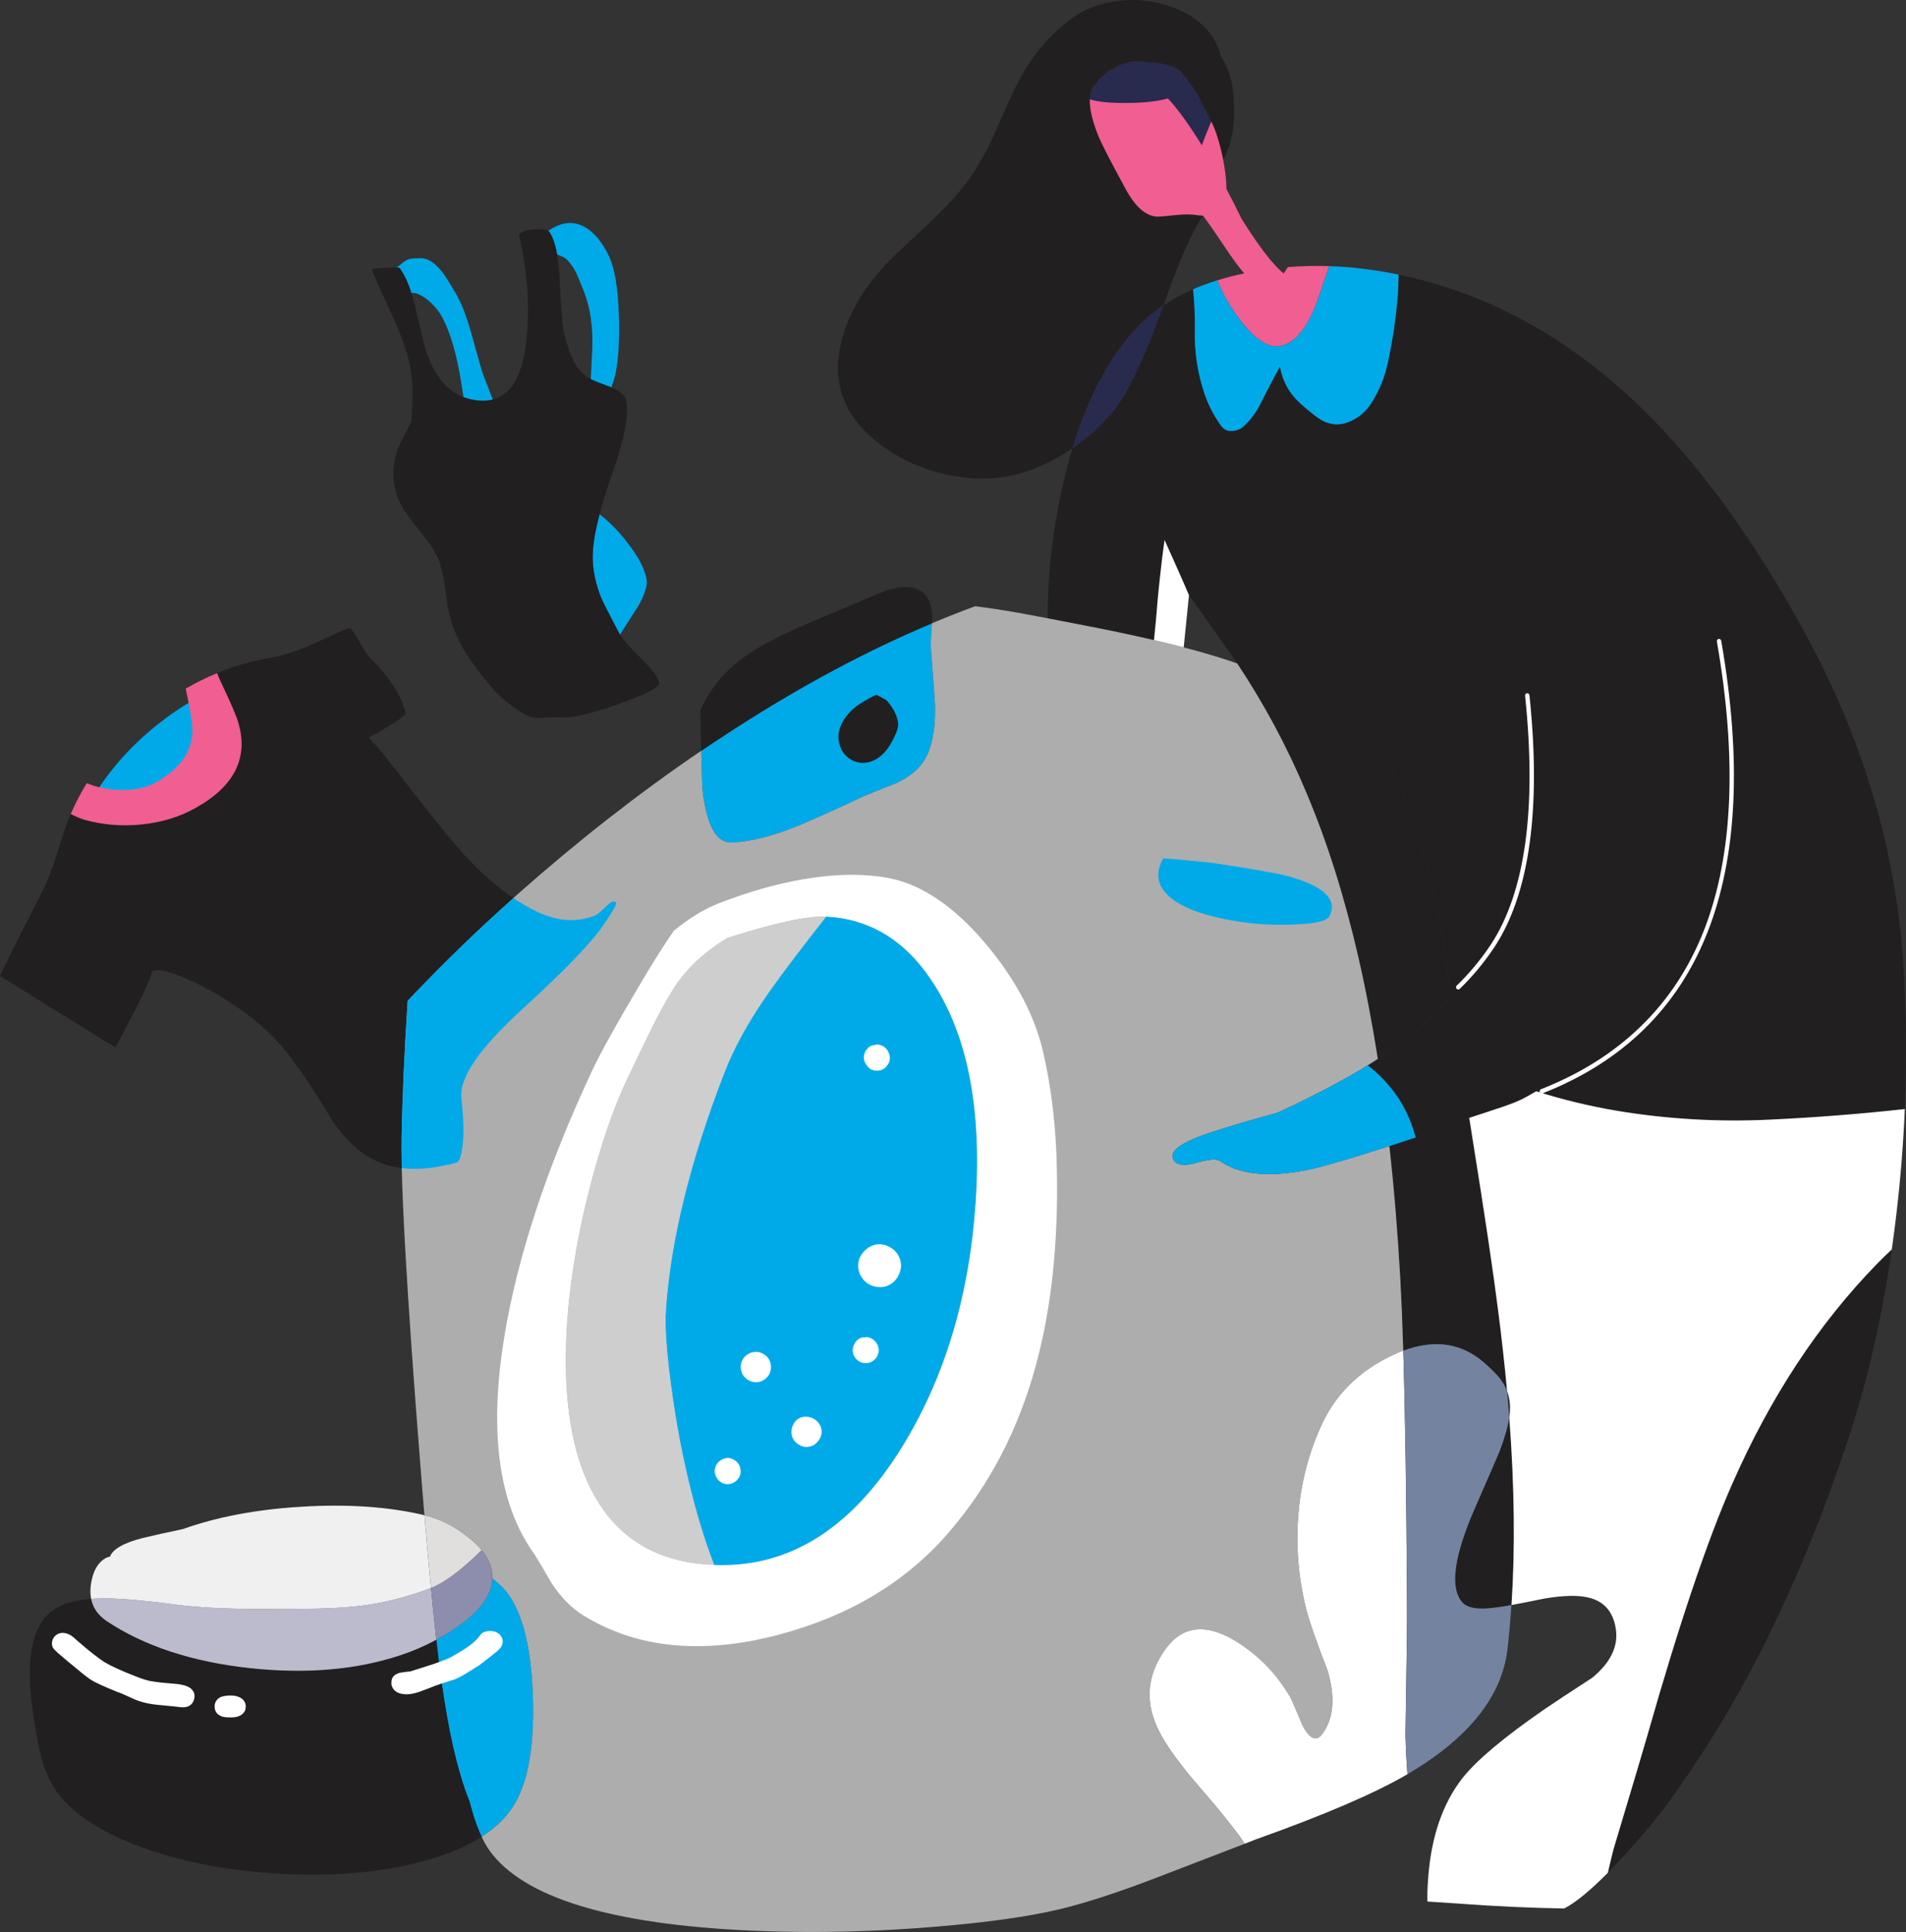 <?xml version="1.0" encoding="UTF-8"?>
<svg xmlns="http://www.w3.org/2000/svg" id="Livello_2" data-name="Livello 2" viewBox="0 0 910.96 923.34">
  <rect x="0" y="0" width="910.96" height="923.34" fill="#333333" stroke="none"/>
  <defs>
    <style>
      .cls-1 {
        fill: #cecece;
      }

      .cls-1, .cls-2, .cls-3, .cls-4, .cls-5, .cls-6, .cls-7, .cls-8, .cls-9, .cls-10, .cls-11, .cls-12, .cls-13, .cls-14 {
        stroke-width: 0px;
      }

      .cls-1, .cls-2, .cls-3, .cls-4, .cls-5, .cls-6, .cls-7, .cls-8, .cls-9, .cls-10, .cls-11, .cls-12, .cls-14 {
        fill-rule: evenodd;
      }

      .cls-2 {
        fill: #221f20;
      }

      .cls-3 {
        fill: #f1f0f0;
      }

      .cls-4 {
        fill: #00aae9;
      }

      .cls-5 {
        fill: #e1dede;
      }

      .cls-6 {
        fill: #8d8ead;
      }

      .cls-7 {
        fill: #4c4e7f;
      }

      .cls-8 {
        fill: #74839f;
      }

      .cls-9 {
        fill: #adadad;
      }

      .cls-10 {
        fill: #bbbbcd;
      }

      .cls-11, .cls-13 {
        fill: #fff;
      }

      .cls-12 {
        fill: #f15e91;
      }

      .cls-14 {
        fill: #282a4e;
      }
    </style>
  </defs>
  <g id="Layer_1" data-name="Layer 1">
    <path class="cls-2" d="M584.65,76.48c-.75-3.83-1.71-7.6-2.89-11.3-.75-2.44-1.7-4.8-2.84-7.09-1.01-2-1.99-3.93-2.94-5.78-.95-1.86-1.88-3.7-2.79-5.52-.9-1.82-2.07-3.7-3.52-5.62-1.46-1.93-2.83-3.73-4.1-5.41-.7-.98-1.58-1.82-2.63-2.52-.7-.49-1.47-.91-2.31-1.26-3.15-1.19-6.41-1.86-9.78-2-.84,0-1.68-.07-2.52-.21-5.61-1.12-10.79-.21-15.56,2.73-.63.35-1.26.67-1.89.95-1.33.63-2.49,1.51-3.47,2.63-.28.28-.6.53-.95.74-.85.57-1.5,1.39-1.94,2.47-2.23,1.83-3.44,4.56-3.63,8.2-.19,4.42,1.14,10.18,3.99,17.29,1.33,3.43,5.64,11.84,12.93,25.23,4.69,8.83,9.84,13.35,15.45,13.56.84,0,3.68-.25,8.51-.74,4.13-.49,7.85-.45,11.14.11.98,0,1.64.07,2,.21-4.92,7.07-10.88,20.42-17.87,40.04-.33.93-.66,1.86-1,2.79-5.12,3.41-9.66,7.28-13.61,11.61-12.66,13.8-22.61,32.68-29.85,56.65-1.37.93-2.77,1.84-4.2,2.73-9.32,5.68-18.54,9.28-27.64,10.83-9.18,1.54-18.88,1.16-29.11-1.16-10.3-2.38-19.51-6.34-27.64-11.88-19.2-13.03-26.63-29.57-22.28-49.61,3.15-14.58,11.25-28.41,24.28-41.52.35-.35,6.09-5.75,17.24-16.19,7.08-6.66,12.72-12.61,16.92-17.87,4.9-6.17,9.39-13.45,13.45-21.86,4.27-9.67,7.46-16.82,9.57-21.44,7.64-17.03,17.76-29.81,30.37-38.36,5.89-3.99,12.82-6.48,20.81-7.46,7.92-.98,15.56-.32,22.91,2,14.33,4.35,23.09,12.48,26.28,24.38,2.09,3.3,3.67,6.91,4.73,10.83.56,1.96.91,3.96,1.05,5.99.56,4.98.67,9.99.31,15.03-.35,5.47-1.68,10.72-3.99,15.77-.33.69-.66,1.37-1,2.05Z"></path>
    <path class="cls-4" d="M292.19,185.21c-.3-.14-.62-.29-.95-.42-4.21-1.5-7.17-2.67-8.88-3.52.19-3.85.41-8.5.68-13.93.49-10.65-.81-19.94-3.89-27.85-2.1-5.26-3.29-8.16-3.57-8.72-1.68-3.36-3.57-5.89-5.68-7.57-.26-.21-1.49-.73-3.68-1.58-.89-5.01-2.15-8.62-3.78-10.83-.11-.15-.25-.29-.42-.42,5.87-4.14,11.48-4.88,16.82-2.21,4.62,2.38,8.62,6.97,11.98,13.77,2.87,5.82,4.52,15.28,4.94,28.38.42,11.77-.14,21.37-1.68,28.8-.06.44-.69,2.48-1.89,6.1Z"></path>
    <path class="cls-4" d="M296.29,303.3c-.08-.14-.15-.26-.21-.37-1-1.87-1.91-3.6-2.73-5.2-3.11-5.91-5.11-9.89-5.99-11.93-2.59-6.38-3.96-12.68-4.1-18.92-.02-1.11.02-2.3.1-3.57.18-2.59.56-5.5,1.16-8.72.52-2.72,1.2-5.66,2.05-8.83,6.94,5.45,13.01,12.35,18.24,20.71,1.68,2.73,2.98,5.68,3.89,8.83.56,1.89.6,3.75.1,5.57-.98,3.5-2.38,6.66-4.2,9.46-2.8,4.33-5.56,8.66-8.3,12.98Z"></path>
    <path class="cls-4" d="M235.54,190.99c-3.22.85-6.9.78-11.04-.21-1.02-.25-2-.55-2.94-.89-.35-2.12-.7-4.34-1.05-6.67-2.1-13.31-5.08-23.72-8.93-31.22-1.26-2.45-3.08-4.84-5.47-7.15-2.66-2.52-5.15-4.1-7.46-4.73-.75-.08-1.45-.15-2.1-.21-1.6-4.98-3.46-8.9-5.57-11.77-.09-.12-.55-.19-1.37-.21.64-.53,1.48-1.23,2.52-2.1,1.54-1.33,3.05-2.07,4.52-2.21.98-.14,2.63-.21,4.94-.21,3.22.21,6.48,2.42,9.77,6.62,1.26,1.61,3.43,5.04,6.52,10.3,2.66,4.55,5.11,10.86,7.36,18.92,3.15,11.42,5.01,17.94,5.57,19.55l4.73,12.19Z"></path>
    <path class="cls-4" d="M208.53,783.68c3.09-1.66,6.11-3.48,9.04-5.47,10.93-7.36,16.82-14.82,17.66-22.39.06-.54.1-1.08.1-1.63,1.22,1.1,2.83,2.56,4.83,4.36,8.76,9.18,13.59,26.31,14.51,51.4.91,24.73-2.35,42.71-9.78,53.92-3.52,5.27-8.42,9.91-14.71,13.93-1.38-2.92-2.67-6.26-3.89-10.04-.73-2.63-1.41-5.04-2.05-7.25-1.54-3.74-2.99-7.98-4.36-12.72-4.63-15.82-8.41-37.19-11.35-64.11Z"></path>
    <path class="cls-2" d="M658.54,506.05c-2.71-17.26-5.85-33.6-9.41-49.03-6.59-28.59-14.75-54.44-24.49-77.57-9.15-21.95-20.25-42.75-33.32-62.38,22.22,7.87,41.24,17.91,57.07,30.11,11.98,9.18,22.14,27.57,30.48,55.18,5.75,18.71,10.12,39.62,13.14,62.75.47,3.59,1.01,7.58,1.63,11.98-10.1,10.52-21.8,20.17-35.11,28.96Z"></path>
    <path class="cls-2" d="M720.29,664.76c-.67-1.71-1.54-3.34-2.63-4.89-1.54-2.24-4.31-5.11-8.3-8.62-10.81-9.42-23.7-11.33-38.68-5.73-.39-13.02-.85-24.28-1.37-33.79-1.25-22.41-3-43.75-5.26-64.01.77-.24,1.54-.49,2.31-.74,3.47-1.11,6.88-2.23,10.25-3.36,8.93-3.04,17.46-6.17,25.59-9.41v.05c.55,3.44,1.11,6.98,1.68,10.62,5.74,35.81,9.77,62.85,12.09,81.14,1.72,13.34,3.16,26.25,4.31,38.73Z"></path>
    <path class="cls-7" d="M585.23,439.25c-12.61-2.52-21.55-6.24-26.8-11.14-5.47-5.04-6.31-11-2.52-17.87.91,0,4.06.25,9.46.74,7.71.7,12.79,1.23,15.24,1.58,18.78,2.87,30.34,4.91,34.68,6.1,17.52,4.84,24.21,11.25,20.07,19.24-1.19,2.31-7.08,3.64-17.66,3.99-10.93.42-21.76-.46-32.48-2.63Z"></path>
    <path class="cls-2" d="M722.39,767.08c-3.32.59-6.01,1.01-8.09,1.26-7.99,1.05-13.17.14-15.55-2.73-5.89-7.01-3.78-22.04,6.31-45.09,7.22-16.47,11.11-25.44,11.67-26.91,2.39-6.27,3.93-11.63,4.63-16.08,2.49,32.91,2.84,62.76,1.05,89.55Z"></path>
    <path class="cls-2" d="M904.17,597.12c-4.83,33.6-12.06,64.72-21.7,93.33-10.93,32.51-22.91,62.12-35.95,88.81-14.51,29.78-30.9,57.18-49.19,82.19-6.52,8.97-14.61,18.57-24.28,28.8-1.58,1.68-3.1,3.27-4.57,4.78.77-3.52,1.67-7.25,2.68-11.19,9.46-31.53,14.82-49.54,16.08-54.02,15.21-53.46,28.76-93.69,40.68-120.66,18.22-41.48,41.31-76.55,69.26-105.21,2.32-2.37,4.64-4.64,6.99-6.83Z"></path>
    <path class="cls-4" d="M335.13,358.85c5.4-3.66,10.81-7.23,16.24-10.72,31.92-20.58,63.27-37.33,94.07-50.24-.03.47-.06.96-.1,1.47-.42,5.54-.56,9.04-.42,10.51,1.33,17.52,2,26.73,2,27.64.14,11.91-1.72,20.74-5.57,26.49-2.66,3.99-6.9,7.39-12.72,10.2-6.94,2.73-12.02,4.76-15.24,6.1-13.66,6.38-24,11.04-31.01,13.98-12.26,5.11-23.09,7.92-32.48,8.41-7.5.42-12.23-8.09-14.19-25.54-.1-1.21-.29-7.31-.58-18.29Z"></path>
    <path class="cls-2" d="M410.54,336.67c-3.22,2.17-5.78,4.87-7.67,8.09-2.1,3.71-2.66,7.32-1.68,10.83.84,3.29,2.7,5.78,5.57,7.46,2.94,1.68,6.06,2,9.35.95,3.71-1.19,6.87-3.96,9.46-8.3,2.73-4.69,3.96-8.06,3.68-10.09-.42-3.57-2.17-7.11-5.26-10.62-.21-.28-1.3-.95-3.26-2-.77-.35-1.37-.67-1.79-.95-2.1.84-4.9,2.38-8.41,4.62Z"></path>
    <path class="cls-2" d="M286.57,245.75c-.84,3.17-1.53,6.11-2.05,8.83-.6,3.22-.98,6.13-1.16,8.72-.09,1.27-.12,2.46-.1,3.57.14,6.24,1.51,12.54,4.1,18.92.88,2.04,2.88,6.02,5.99,11.93.83,1.6,1.74,3.33,2.73,5.2.06.11.13.23.21.37.5.77,1.5,2.1,3,3.99.38.47,3.16,3.34,8.36,8.62,5.16,5.28,7.6,8.91,7.3,10.88-.27,1.98-6.6,5.16-18.97,9.56-12.4,4.4-20.94,6.55-25.64,6.46-4.7-.1-9.11.02-13.24.37-2.59.28-6.52-1.47-11.77-5.26-4.27-3.15-7.57-6.1-9.88-8.83-5.82-6.94-10.16-12.72-13.03-17.34-4.06-6.66-6.76-13.35-8.09-20.08-.21-.84-.8-4.8-1.79-11.88-.77-4.91-1.68-8.83-2.73-11.77-1.4-3.78-4.55-8.65-9.46-14.61-5.11-6.17-8.37-10.97-9.77-14.4-3.29-7.99-3.4-16.29-.32-24.91.28-.7,2.42-4.94,6.41-12.72.35-8.06.49-13.31.42-15.77-.14-6.03-1.09-11.84-2.84-17.45-1.47-4.91-3.71-10.65-6.73-17.24-6.73-14.51-9.95-21.9-9.67-22.18.49-.35,2.73-.6,6.73-.74,2.28-.12,3.97-.15,5.05-.1.82.02,1.27.09,1.37.21,2.11,2.87,3.97,6.79,5.57,11.77.48,1.45.94,2.99,1.37,4.62,1.05,4.13,2.56,10.51,4.52,19.13,3.68,14.01,10.05,22.75,19.13,26.22.94.35,1.93.65,2.94.89,4.13.99,7.81,1.06,11.04.21,9.02-2.38,14.38-12.05,16.08-29.01,1.61-15.77.46-32.06-3.47-48.87-.42-1.75,1.68-2.87,6.31-3.36,3.89-.37,6.42-.15,7.57.63.17.13.31.27.42.42,1.63,2.21,2.89,5.82,3.78,10.83.61,3.56,1.03,7.83,1.26,12.82.7,14.29,1.44,22.81,2.21,25.54,1.47,5.33,2.77,9.18,3.89,11.56,1.89,4.06,4.45,7.11,7.67,9.14.28.18.65.37,1.1.58,1.71.85,4.67,2.03,8.88,3.52.33.14.64.28.95.42,4.17,1.82,6.48,3.64,6.94,5.47,1.61,7.01-.53,18.78-6.41,35.32-2.58,7.35-4.63,13.93-6.15,19.76Z"></path>
    <path class="cls-2" d="M512.6,214.22c6.89-4.74,13.02-10.21,18.39-16.4,7.25-8.26,15.6-25.55,25.07-51.87,4.3-2.88,9.01-5.43,14.14-7.67.68,6.62.96,13.26.84,19.92-.21,10.37,1.37,20.5,4.73,30.38,1.89,5.39,4.52,10.4,7.88,15.03,1.19,1.61,2.73,2.42,4.62,2.42,2.73,0,5.01-.98,6.83-2.94,3.01-2.94,5.46-6.34,7.36-10.2,3.01-6.03,6.09-11.91,9.25-17.66,1.19,6.8,4.31,12.54,9.35,17.24,2.73,2.52,5.57,4.87,8.51,7.04,5.4,3.92,11,4.38,16.82,1.37,3.93-1.96,7.04-4.87,9.35-8.72,3.64-5.89,6.17-12.19,7.57-18.92,2.1-9.67,3.61-19.51,4.52-29.53.39-4.16.58-8.31.58-12.45,40.96,8.46,78.22,28.34,111.78,59.65,29.57,27.54,57.32,65.2,83.24,112.99,28.45,52.55,44,107.24,46.67,164.07,1.04,20.78,1.13,41.48.26,62.12-21.4,2.36-42.86,4.04-64.38,5.05-24.6,1.19-48.94-.21-73.05-4.2-13.09-2.2-26-5.32-38.73-9.35-1.46.89-3.35,1.96-5.68,3.21-2.33,1.25-5.56,2.58-9.67,3.99-4.12,1.41-9.67,3.25-16.66,5.52v-.05c-8.13,3.23-16.66,6.37-25.59,9.41-.35-1.23-.71-2.46-1.1-3.68-1.75-5.47-4.17-10.55-7.25-15.24-4.15-6.14-9-11.32-14.56-15.56.92-.57,1.81-1.13,2.68-1.68.72-.46,1.44-.94,2.16-1.42,13.31-8.79,25.01-18.44,35.11-28.96-.62-4.4-1.16-8.4-1.63-11.98-3.01-23.12-7.39-44.04-13.14-62.75-8.34-27.61-18.5-46-30.48-55.18-15.83-12.2-34.86-22.24-57.07-30.11-1.96-2.91-3.95-5.8-5.99-8.67-5.18-7.35-10.87-15.33-17.08-23.96-2.28-5.34-4.25-9.82-5.89-13.45-1.62-3.61-3.55-7.92-5.78-12.93-.83,5.84-1.54,11.7-2.16,17.55-.42,3.78-.8,7.57-1.16,11.35-.48,6.32-1.06,12.64-1.73,18.97-9.92-2.32-20.94-4.65-33.05-6.99-7.01-1.36-12.91-2.5-17.71-3.42-.15-20.9,2.28-42.25,7.3-64.06,1.37-6.02,2.88-11.77,4.52-17.24Z"></path>
    <path class="cls-2" d="M208.53,783.68c2.94,26.93,6.72,48.3,11.35,64.11,1.37,4.74,2.82,8.97,4.36,12.72.64,2.21,1.32,4.63,2.05,7.25,1.22,3.78,2.51,7.12,3.89,10.04-7.83,5.05-17.81,9.13-29.96,12.25-20.04,5.12-42.67,6.9-67.9,5.36-25.02-1.54-47.26-5.99-66.74-13.35-20.95-7.99-34.68-18.04-41.2-30.16-2.1-3.93-3.86-8.76-5.26-14.51-.77-3.22-1.72-8.27-2.84-15.14-4.56-28.24-1.4-45.9,9.46-52.97,4.31-2.85,10.25-4.57,17.82-5.15.85,4.32,3.32,7.86,7.41,10.62,18.01,11.98,40.85,19.48,68.53,22.49,26.76,2.87,50.66.84,71.68-6.1,6.03-1.98,11.81-4.47,17.34-7.46Z"></path>
    <path class="cls-2" d="M445.44,297.89c-30.79,12.91-62.15,29.66-94.07,50.24-5.43,3.49-10.84,7.06-16.24,10.72-.11-4.21-.23-9.15-.37-14.82v-4.62c4.69-10.65,12.33-19.59,22.91-26.8,5.68-3.85,13.07-7.81,22.18-11.88,5.26-2.38,13.45-5.89,24.6-10.51,12.26-5.33,19.44-8.23,21.55-8.72,10.09-2.45,16.33.03,18.71,7.46.68,2.23.93,5.21.74,8.93Z"></path>
    <path class="cls-14" d="M578.92,58.09c-2.04,4.81-3.53,8.62-4.47,11.4-2.77-4.51-5.45-8.57-8.04-12.19-2.78-3.93-5.52-7.35-8.2-10.25-5.54,1.61-13.38,2.32-23.54,2.15-5.93-.12-10.51-.7-13.77-1.73.18-3.63,1.39-6.37,3.63-8.2.45-1.08,1.09-1.9,1.94-2.47.35-.21.67-.45.95-.74.98-1.12,2.14-2,3.47-2.63.63-.28,1.26-.6,1.89-.95,4.76-2.94,9.95-3.85,15.56-2.73.84.14,1.68.21,2.52.21,3.36.14,6.62.81,9.78,2,.84.35,1.61.77,2.31,1.26,1.05.7,1.93,1.54,2.63,2.52,1.27,1.68,2.64,3.49,4.1,5.41,1.45,1.93,2.62,3.8,3.52,5.62.91,1.82,1.84,3.66,2.79,5.52.95,1.85,1.93,3.78,2.94,5.78ZM556.06,145.96c-9.47,26.32-17.82,43.61-25.07,51.87-5.37,6.19-11.5,11.65-18.39,16.4,7.24-23.97,17.19-42.85,29.85-56.65,3.95-4.33,8.49-8.21,13.61-11.61Z"></path>
    <path class="cls-12" d="M584.65,76.48c.25,1.37.48,2.75.68,4.15.51,3.23.78,6.45.84,9.67,2.37,4.49,4.79,9.26,7.25,14.29,6.89,11,12.66,18.85,17.29,23.54.98.98,1.91,1.82,2.79,2.52.66-.89,1.33-1.88,2-3,6.56-.53,13.17-.68,19.81-.47-.19.55-.38,1.11-.58,1.68-1.12,3.22-2.87,8.34-5.26,15.35-4.69,12.68-10.51,19.72-17.45,21.13-6.52,1.33-13.94-4.17-22.28-16.5-3.29-4.84-5.82-9.49-7.57-13.98-.12-.31-.22-.6-.32-.89,4.06-1.27,8.33-2.37,12.82-3.31-1.94-2.23-4.18-5.17-6.73-8.83-5.26-7.92-9.53-14.12-12.82-18.6-.05-.05-.12-.08-.21-.1-.36-.14-1.02-.21-2-.21-3.29-.56-7.01-.6-11.14-.11-4.83.49-7.67.74-8.51.74-5.61-.21-10.76-4.73-15.45-13.56-7.29-13.38-11.6-21.79-12.93-25.23-2.86-7.11-4.19-12.87-3.99-17.29,3.26,1.04,7.84,1.61,13.77,1.73,10.16.17,18.01-.55,23.54-2.15,2.68,2.9,5.42,6.32,8.2,10.25,2.59,3.62,5.27,7.69,8.04,12.19.93-2.79,2.42-6.59,4.47-11.4,1.14,2.29,2.09,4.66,2.84,7.09,1.18,3.7,2.15,7.47,2.89,11.3Z"></path>
    <path class="cls-9" d="M335.13,358.85c.29,10.98.48,17.07.58,18.29,1.96,17.45,6.69,25.96,14.19,25.54,9.39-.49,20.22-3.29,32.48-8.41,7.01-2.94,17.34-7.6,31.01-13.98,3.22-1.33,8.3-3.36,15.24-6.1,5.82-2.8,10.05-6.2,12.72-10.2,3.86-5.75,5.71-14.57,5.57-26.49,0-.91-.67-10.13-2-27.64-.14-1.47,0-4.97.42-10.51.04-.51.07-1,.1-1.47,6.91-2.91,13.8-5.63,20.65-8.15,6.51.83,13.54,1.9,21.07,3.21,2.47.45,7.01,1.3,13.61,2.58,4.8.92,10.7,2.06,17.71,3.42,12.12,2.34,23.14,4.67,33.05,6.99,5.01,1.16,9.74,2.31,14.19,3.47,8.05,2.1,15.18,4.18,21.39,6.25,1.41.47,2.81.95,4.2,1.42,13.07,19.63,24.17,40.43,33.32,62.38,9.74,23.12,17.9,48.98,24.49,77.57,3.56,15.43,6.69,31.77,9.41,49.03-.72.48-1.43.95-2.16,1.42-.87.55-1.76,1.11-2.68,1.68-11.47,7.07-25.78,14.61-42.94,22.6-12.47,3.43-22.81,6.48-31.01,9.14-15.55,4.97-21.76,9.6-18.6,13.87,1.61,2.17,5.19,2.49,10.72.95,5.96-1.68,9.71-1.96,11.25-.84,8.9,6.31,22.21,7.85,39.94,4.62,7.23-1.35,20.89-5.27,40.99-11.77,2.25,20.26,4.01,41.59,5.26,64.01.52,9.51.98,20.77,1.37,33.79-1.72.66-3.47,1.41-5.26,2.26-15.55,7.36-26.7,18.18-33.42,32.48-6.38,13.52-10.2,27.99-11.46,43.41-1.26,14.93-.07,29.85,3.57,44.78,1.47,5.96,4.94,15.98,10.41,30.06,3.71,12.68,2.91,22.7-2.42,30.06-2.87,3.99-6.06,2.73-9.56-3.78-3.29-7.92-5.29-12.51-5.99-13.77-6.73-11.42-15.59-20.43-26.59-27.01-14.01-8.34-25.05-6.87-33.11,4.42-7.64,10.72-9.39,21.9-5.26,33.53,2.8,7.92,9.56,18.08,20.28,30.48,12.03,13.88,19.7,23.46,23.02,28.75-18.08,6.97-31.88,12.28-41.41,15.92-18.92,7.29-34.72,12.44-47.4,15.45-14.78,3.5-34.58,6.27-59.38,8.3-27.75,2.31-54.76,3.01-81.04,2.1-68.95-2.38-112.32-14.54-130.12-36.47-1.9-2.28-3.69-5.18-5.36-8.67,6.29-4.02,11.2-8.66,14.71-13.93,7.43-11.21,10.69-29.18,9.78-53.92-.91-25.09-5.75-42.22-14.51-51.4-2-1.81-3.61-3.26-4.83-4.36.02-.97-.03-1.94-.16-2.89-.54-3.57-2.2-7.06-4.99-10.46-1.7-2.05-3.8-4.06-6.31-6.04-6.53-5.26-13.53-8.82-21.02-10.67-.55-6.62-1.11-13.51-1.68-20.65-3.5-43.98-6-79.72-7.52-107.21-.85-15.18-1.39-27.85-1.63-38-.13-5.73-.16-10.65-.11-14.77.32-18.35,1.28-40.09,2.89-65.22.67-.71,1.35-1.43,2.05-2.15,15.65-16.45,31.82-32.1,48.51-46.93.71-.66,1.43-1.3,2.15-1.95,28.85-25.53,58.05-48.34,87.6-68.42Z"></path>
    <path class="cls-4" d="M585.23,439.25c10.72,2.17,21.55,3.05,32.48,2.63,10.58-.35,16.47-1.68,17.66-3.99,4.13-7.99-2.56-14.4-20.07-19.24-4.34-1.19-15.91-3.22-34.68-6.1-2.45-.35-7.53-.88-15.24-1.58-5.39-.49-8.55-.74-9.46-.74-3.78,6.87-2.94,12.82,2.52,17.87,5.26,4.91,14.19,8.62,26.8,11.14Z"></path>
    <path class="cls-4" d="M581.86,133.97c.09.29.2.59.32.89,1.75,4.49,4.27,9.14,7.57,13.98,8.34,12.33,15.77,17.83,22.28,16.5,6.94-1.4,12.75-8.44,17.45-21.13,2.38-7.01,4.13-12.12,5.26-15.35.2-.57.39-1.14.58-1.68,7.36.25,14.77.95,22.23,2.1,3.65.57,7.28,1.21,10.88,1.95,0,4.14-.19,8.3-.58,12.45-.91,10.02-2.42,19.87-4.52,29.53-1.4,6.73-3.92,13.03-7.57,18.92-2.31,3.85-5.43,6.76-9.35,8.72-5.82,3.01-11.42,2.56-16.82-1.37-2.94-2.17-5.78-4.52-8.51-7.04-5.05-4.69-8.16-10.44-9.35-17.24-3.15,5.75-6.24,11.63-9.25,17.66-1.89,3.85-4.35,7.25-7.36,10.2-1.82,1.96-4.1,2.94-6.83,2.94-1.89,0-3.43-.81-4.62-2.42-3.36-4.63-5.99-9.64-7.88-15.03-3.36-9.88-4.94-20-4.73-30.38.12-6.66-.17-13.3-.84-19.92,3.67-1.6,7.56-3.03,11.67-4.31ZM664.06,547.72c-20.1,6.5-33.77,10.42-40.99,11.77-17.73,3.22-31.04,1.68-39.94-4.62-1.54-1.12-5.29-.84-11.25.84-5.53,1.54-9.11,1.23-10.72-.95-3.15-4.27,3.05-8.9,18.6-13.87,8.2-2.66,18.54-5.71,31.01-9.14,17.15-7.99,31.46-15.52,42.94-22.6,5.55,4.23,10.41,9.42,14.56,15.56,3.08,4.69,5.5,9.77,7.25,15.24.39,1.22.76,2.45,1.1,3.68-3.36,1.13-6.78,2.25-10.25,3.36-.77.25-1.54.5-2.31.74Z"></path>
    <path class="cls-10" d="M206.01,758.93c.85,8.88,1.69,17.13,2.52,24.75-5.53,3-11.32,5.48-17.34,7.46-21.02,6.94-44.92,8.97-71.68,6.1-27.68-3.01-50.52-10.51-68.53-22.49-4.09-2.75-6.56-6.29-7.41-10.62,1.52-.12,3.12-.19,4.78-.21,7.92-.14,19.44.81,34.58,2.84,9.04,1.19,19.34,1.89,30.9,2.1,6.73.14,16.99.14,30.79,0,11.84,0,21.79-.56,29.85-1.68,9.6-1.33,19.24-3.75,28.9-7.25.88-.31,1.76-.65,2.63-1Z"></path>
    <path class="cls-11" d="M670.68,645.52c.94,30.95,1.54,71.82,1.79,122.6.07,6.66-.17,26.94-.74,60.86.18,6.93.5,13.26.95,18.97-15.53,9.08-39.7,19.47-72.52,31.16-1.8.7-3.55,1.38-5.26,2.05-3.32-5.28-10.99-14.87-23.02-28.75-10.72-12.4-17.48-22.56-20.28-30.48-4.13-11.63-2.38-22.81,5.26-33.53,8.06-11.28,19.09-12.75,33.11-4.42,11,6.59,19.87,15.59,26.59,27.01.7,1.26,2.7,5.85,5.99,13.77,3.5,6.52,6.69,7.78,9.56,3.78,5.33-7.36,6.13-17.38,2.42-30.06-5.47-14.08-8.93-24.1-10.41-30.06-3.64-14.93-4.83-29.85-3.57-44.78,1.26-15.42,5.08-29.88,11.46-43.41,6.73-14.29,17.87-25.12,33.42-32.48,1.78-.85,3.54-1.6,5.26-2.26Z"></path>
    <path class="cls-6" d="M235.33,754.2c0,.55-.04,1.09-.1,1.63-.84,7.57-6.73,15.03-17.66,22.39-2.93,1.98-5.95,3.8-9.04,5.47-.83-7.62-1.67-15.87-2.52-24.75,6.51-2.56,14.56-8.59,24.17-18.08,2.79,3.4,4.45,6.88,4.99,10.46.13.95.18,1.92.16,2.89Z"></path>
    <path class="cls-11" d="M904.17,597.12c-2.35,2.19-4.67,4.47-6.99,6.83-27.96,28.66-51.05,63.73-69.26,105.21-11.91,26.98-25.47,67.2-40.68,120.66-1.26,4.48-6.62,22.49-16.08,54.02-1.01,3.94-1.91,7.67-2.68,11.19-8.64,8.71-15.61,14.41-20.92,17.08-16.2-.28-32.4-1.02-48.61-2.21-5.56-.4-11.13-.77-16.71-1.1,0-.08,0-.17,0-.26-.14-2.59,0-6.55.42-11.88,1.54-19.34,7.01-35,16.4-46.98,6.73-8.48,19.76-19.41,39.1-32.79,4.2-2.87,11.81-7.88,22.81-15.03,8.69-7.15,12.47-14.82,11.35-23.02-1.12-7.99-5.12-13-11.98-15.03-5.12-1.54-12.58-1.47-22.39.21-6.17,1.29-11.35,2.3-15.55,3.05,1.79-26.79,1.44-56.64-1.05-89.55.36-2.45.46-4.62.31-6.52-.18-2.2-.64-4.28-1.37-6.25-1.15-12.48-2.59-25.39-4.31-38.73-2.31-18.29-6.34-45.34-12.09-81.14-.57-3.64-1.14-7.18-1.68-10.62,6.99-2.27,12.54-4.11,16.66-5.52,4.11-1.41,7.34-2.75,9.67-3.99,2.32-1.25,4.22-2.32,5.68-3.21,12.73,4.04,25.64,7.15,38.73,9.35,24.1,3.99,48.45,5.39,73.05,4.2,21.51-1.01,42.97-2.69,64.38-5.05-.71,16.86-2.06,33.68-4.05,50.45-.66,5.61-1.38,11.14-2.16,16.61ZM565.73,309.4c-4.45-1.16-9.18-2.31-14.19-3.47.68-6.33,1.25-12.65,1.73-18.97.35-3.78.73-7.57,1.16-11.35.61-5.86,1.33-11.71,2.16-17.55,2.23,5,4.16,9.31,5.78,12.93,1.64,3.63,3.6,8.12,5.89,13.45-.74,7.18-1.58,15.5-2.52,24.96Z"></path>
    <path class="cls-8" d="M672.68,847.96c-.45-5.72-.76-12.04-.95-18.97.56-33.91.81-54.2.74-60.86-.25-50.79-.84-91.65-1.79-122.6,14.98-5.61,27.87-3.7,38.68,5.73,3.99,3.5,6.76,6.38,8.3,8.62,1.08,1.54,1.96,3.17,2.63,4.89.38,4.31.73,8.57,1.05,12.77-.69,4.45-2.24,9.81-4.63,16.08-.56,1.47-4.45,10.44-11.67,26.91-10.09,23.05-12.19,38.08-6.31,45.09,2.38,2.87,7.57,3.78,15.55,2.73,2.08-.25,4.78-.67,8.09-1.26-.47,7.27-1.1,14.31-1.89,21.13-2.59,22.28-18.15,41.97-46.67,59.07-.37.22-.76.45-1.16.68Z"></path>
    <path class="cls-3" d="M202.85,724.14c1.06,12.51,2.11,24.11,3.15,34.79-.87.35-1.75.68-2.63,1-9.67,3.5-19.3,5.92-28.9,7.25-8.06,1.12-18.01,1.68-29.85,1.68-13.8.14-24.07.14-30.79,0-11.56-.21-21.86-.91-30.9-2.1-15.14-2.03-26.66-2.98-34.58-2.84-1.66.02-3.26.09-4.78.21-.59-2.93-.44-6.23.47-9.88.91-3.64,2.45-6.41,4.63-8.3,1.26-1.12,2.56-1.79,3.89-2,1.4-3.64,6.66-6.62,15.77-8.93,4.9-1.19,11.21-2.59,18.92-4.2,11.84-4.22,24.93-7.25,39.26-9.09,5.67-.73,11.54-1.27,17.61-1.63,21.51-1.33,40.71-.07,57.6,3.78.39.09.78.17,1.16.26Z"></path>
    <path class="cls-5" d="M230.18,740.85c-9.61,9.49-17.67,15.52-24.17,18.08-1.04-10.68-2.09-22.28-3.15-34.79,7.49,1.85,14.5,5.41,21.02,10.67,2.5,1.98,4.61,4,6.31,6.04Z"></path>
    <g>
      <path class="cls-13" d="M696.95,472.89c-.27,0-.55-.11-.76-.32-.4-.42-.39-1.08.02-1.49,6.02-5.81,11.52-12.43,16.36-19.69,16.46-25.12,21.96-65.13,16.33-118.92-.06-.58.36-1.09.94-1.15.56-.06,1.09.36,1.15.94,5.68,54.28.07,94.76-16.67,120.3-4.92,7.39-10.53,14.13-16.65,20.05-.21.2-.47.29-.73.29Z"></path>
      <path class="cls-13" d="M736.89,522.6c-.42,0-.81-.25-.98-.67-.21-.54.05-1.15.59-1.36,37.68-14.82,63.86-40.29,77.8-75.69,13.98-35.51,16.09-82.04,6.27-138.3-.1-.57.28-1.12.85-1.22.56-.09,1.12.28,1.22.86,19.81,113.47-8.91,186.24-85.37,216.31-.13.05-.26.07-.38.07Z"></path>
    </g>
    <path class="cls-11" d="M425.05,419.7c15.84,3.15,31.32,13.77,46.46,31.85,13.88,16.61,22.84,33.49,26.91,50.66,4.13,17.52,6.38,36.72,6.73,57.6.63,34.47-2.63,65.02-9.77,91.65-8.34,31.25-22.32,58.23-41.94,80.93-20.39,23.68-47.61,40.01-81.67,48.98-1.97.52-3.91.99-5.83,1.42-33.87,7.73-62.93,4.14-87.18-10.77-5.68-3.57-10.69-8.65-15.03-15.24-3.27-5.74-6.11-10.5-8.51-14.29-.93-1.29-1.82-2.62-2.68-3.99-14.71-23.43-18.54-56.64-11.51-99.64,6.31-38.33,20.21-80.55,41.73-126.65,4.06-8.69,11.91-22.84,23.54-42.46,6.68-11.21,11.93-19.51,15.77-24.91,7.37-6.07,14.55-10.45,21.55-13.14,13.8-5.39,27.19-9.21,40.15-11.46,15.49-2.66,29.26-2.84,41.31-.53ZM394.83,438.1c-8.7-.46-24.4,2.92-47.09,10.14-11.26,6.77-19.9,14.91-25.91,24.44-3.57,5.68-7.43,12.75-11.56,21.23-2.24,4.55-5.05,10.37-8.41,17.45-7.85,15.56-14.82,35.56-20.92,60.02-7.01,28.52-10.51,54.9-10.51,79.14.07,29.29,5.5,52.17,16.29,68.63,11.97,18.28,30.17,27.86,54.6,28.75,1.6.05,3.23.07,4.89.05,33.35-.35,61.52-18.95,84.51-55.81,20.6-33.14,32.44-72.24,35.52-117.3,3.08-45.55-4.03-81.11-21.34-106.68-12.79-18.97-29.48-28.99-50.08-30.06Z"></path>
    <path class="cls-4" d="M394.83,438.1c20.6,1.07,37.3,11.09,50.08,30.06,17.31,25.58,24.42,61.14,21.34,106.68-3.08,45.05-14.92,84.15-35.52,117.3-22.98,36.86-51.15,55.46-84.51,55.81-1.66.02-3.29,0-4.89-.05-3.82-9.66-7.45-21.2-10.88-34.63-4.2-16.61-7.46-33.81-9.78-51.61-2.17-16.12-2.98-27.99-2.42-35.63,2.31-33.63,11.7-71.61,28.17-113.93,4.27-10.86,10.44-22.25,18.5-34.16,4.2-6.31,11.95-16.75,23.23-31.32,2.45-3.18,4.68-6.02,6.67-8.51Z"></path>
    <path class="cls-1" d="M341.33,747.9c-24.43-.89-42.64-10.47-54.6-28.75-10.79-16.47-16.22-39.34-16.29-68.63,0-24.25,3.5-50.63,10.51-79.14,6.09-24.46,13.07-44.46,20.92-60.02,3.36-7.08,6.16-12.89,8.41-17.45,4.13-8.48,7.99-15.56,11.56-21.23,6.01-9.52,14.64-17.67,25.91-24.44,22.69-7.23,38.39-10.61,47.09-10.14-2,2.5-4.22,5.33-6.67,8.51-11.28,14.57-19.02,25.01-23.23,31.32-8.06,11.91-14.23,23.3-18.5,34.16-16.47,42.32-25.86,80.3-28.17,113.93-.56,7.64.24,19.51,2.42,35.63,2.31,17.8,5.57,35,9.78,51.61,3.43,13.43,7.05,24.97,10.88,34.63Z"></path>
    <path class="cls-11" d="M108.57,810.38c1.82-.14,3.36-.04,4.63.31,1.75.49,2.98,1.37,3.68,2.63.49.84.67,1.79.53,2.84-.07,1.05-.46,1.93-1.16,2.63-1.33,1.47-3.57,2.14-6.73,2-2.03,0-3.54-.31-4.52-.94-1.61-.91-2.42-2.35-2.42-4.31,0-1.82.84-3.26,2.52-4.31.91-.42,2.07-.7,3.47-.84ZM66.85,813.11c-1.54-.49-3.54-1.33-5.99-2.52-1.75-.84-3.54-1.58-5.36-2.21-5.96-2.45-9.74-4.17-11.35-5.15-1.47-.84-3.96-2.73-7.46-5.68-2.17-1.75-5.19-4.27-9.04-7.57-1.26-1.12-2.07-2-2.42-2.63-.42-.91-.53-1.86-.31-2.84.21-1.05.67-1.93,1.37-2.63,1.61-1.47,3.5-1.86,5.68-1.16,1.4.42,2.84,1.37,4.31,2.84,6.17,5.39,10.79,9.04,13.88,10.93,3.15,1.89,7.92,4.06,14.29,6.52,2.8,1.12,5.11,1.89,6.94,2.31,1.33.28,3.26.56,5.78.84l7.15.63c4.06.42,6.66,1.47,7.78,3.15.91,1.19,1.12,2.63.63,4.31-.49,1.61-1.44,2.7-2.84,3.26-1.19.56-3.15.6-5.89.11-3.85-.35-6.76-.63-8.72-.84-3.36-.35-6.16-.91-8.41-1.68ZM230.71,780.32c.91-.56,2.24-.84,3.99-.84,1.61.14,2.91.63,3.89,1.47.77.7,1.3,1.58,1.58,2.63.21,1.12.07,2.14-.42,3.05-.28.7-1.12,1.65-2.52,2.84-4.13,3.29-6.87,5.43-8.2,6.41l-5.89,3.68c-2.17,1.33-4.1,2.35-5.78,3.05-4.06,1.26-7.08,2.24-9.04,2.94-3.36,1.33-5.92,2.31-7.67,2.94-2.94,1.05-5.53,1.44-7.78,1.16-1.68-.14-3.08-.7-4.2-1.68-1.19-1.19-1.72-2.52-1.58-3.99,0-1.61.67-2.84,2-3.68.84-.56,1.96-.91,3.36-1.05.77-.14,1.96-.28,3.57-.42l10.93-3.47c2.52-.84,4.76-1.68,6.73-2.52,1.19-.49,2.84-1.37,4.94-2.63,4.62-2.66,7.85-5.08,9.67-7.25,1.12-1.47,1.93-2.35,2.42-2.63ZM354.1,654.3c-.28-1.75.14-3.5,1.26-5.26,1.26-1.54,2.8-2.49,4.63-2.84l1.37-.1c1.4,0,2.7.42,3.89,1.26,1.26.77,2.14,1.79,2.63,3.05.56,1.26.74,2.59.53,3.99-.21,1.47-.77,2.7-1.68,3.68-1.54,1.68-3.29,2.52-5.26,2.52-2.1,0-3.89-.74-5.36-2.21-1.12-.98-1.79-2.35-2-4.1ZM414.64,501.06c.91-.98,1.96-1.51,3.15-1.58.28-.07.74-.18,1.37-.32,1.19.07,2.28.42,3.26,1.05.98.7,1.72,1.58,2.21,2.63,1.12,2.45.88,4.62-.73,6.52-1.47,1.96-3.54,2.7-6.2,2.21-1.54-.35-2.77-1.26-3.68-2.73-.98-1.4-1.33-2.91-1.05-4.52.21-1.26.77-2.35,1.68-3.26ZM413.49,597.54c1.82-1.75,3.89-2.7,6.2-2.84,2.31-.14,4.49.49,6.52,1.89,2.03,1.4,3.36,3.22,3.99,5.46.7,2.17.56,4.41-.42,6.73-.91,2.24-2.38,3.96-4.41,5.15-2.03,1.12-4.24,1.47-6.62,1.05-2.45-.42-4.45-1.51-5.99-3.26-2.1-2.45-2.94-5.22-2.52-8.3.35-2.24,1.43-4.2,3.26-5.89ZM419.58,647.47c-.49,1.26-1.33,2.28-2.52,3.05-1.26.77-2.56,1.09-3.89.95-1.33-.07-2.56-.63-3.68-1.68-1.05-.98-1.68-2.17-1.89-3.57-.21-1.33.03-2.63.73-3.89.63-1.33,1.58-2.28,2.84-2.84.84-.28,1.54-.39,2.1-.32.14.07.28.07.42,0,.14-.07.18-.14.11-.21,2.17.14,3.89,1.12,5.15,2.94,1.12,1.75,1.33,3.61.63,5.57ZM391.1,688.67c-1.19,1.54-2.66,2.45-4.41,2.73-1.75.35-3.43,0-5.05-1.05-1.68-1.05-2.73-2.45-3.15-4.2-.21-.84-.28-1.65-.21-2.42.14-1.47.63-2.8,1.47-3.99,1.4-1.89,3.33-2.77,5.78-2.63,1.82.07,3.43.74,4.83,2,1.4,1.33,2.17,2.87,2.31,4.62s-.39,3.4-1.58,4.94ZM353.89,702.12c.28,1.54.03,2.91-.74,4.1-.77,1.26-1.86,2.17-3.26,2.73-1.54.49-2.98.49-4.31,0-1.33-.56-2.38-1.51-3.15-2.84-.77-1.33-1.02-2.7-.74-4.1.21-1.19.77-2.28,1.68-3.26.98-.91,2.07-1.51,3.26-1.79l1.26-.21c1.54.14,2.87.7,3.99,1.68,1.12.91,1.79,2.14,2,3.68Z"></path>
    <path class="cls-2" d="M245.37,429.22c-16.69,14.83-32.86,30.48-48.51,46.93-.7.73-1.38,1.45-2.05,2.15-1.61,25.13-2.57,46.87-2.89,65.22-.06,4.12-.02,9.04.11,14.77-4.04-.5-7.79-1.5-11.25-3-7.99-3.36-15.41-10.09-22.28-20.18-7.5-12.76-14.51-23.29-21.02-31.58-6.51-8.29-14.44-15.61-23.81-21.97-9.36-6.36-18.14-11.21-26.33-14.56-8.2-3.35-13.12-4.19-14.77-2.52-.34,3.26-6.16,15.3-17.45,36.1L0,466.48c1.69-3.73,3.86-8.25,6.52-13.56,8.9-17.31,13.94-27.26,15.13-29.85,1.75-3.78,3.72-9.11,5.89-15.98,2.38-7.78,4.17-13.1,5.36-15.98.28-.69.58-1.38.89-2.05,3.16,1.49,5.42,2.42,6.78,2.78,8.68,2.38,16.18,1.91,22.49-1.42,4.5-2.36,10.02-6.34,16.55-11.93,5.66-3.38,9.83-7.21,12.51-11.51,8.06-7.84,13.36-14.04,15.92-18.6,2.95-5.29,2.18-12.63-2.31-22.02-.78-1.68-1.45-3.24-2-4.68,8.23-3.41,16.71-5.85,25.43-7.3,7.15-1.19,15.66-4.17,25.54-8.93,7.99-3.85,12.26-5.54,12.82-5.05,1.26,1.26,2.8,3.57,4.63,6.94,1.82,3.36,3.4,5.71,4.73,7.04,8.97,8.9,14.64,17.62,17.03,26.17.35,1.33-5.19,5.12-16.61,11.35-.42.21-.81.42-1.16.63,2.17,2.17,4.35,4.55,6.52,7.15.56.7,5.61,7.15,15.14,19.34,11.63,15.06,20.28,25.58,25.96,31.53,7.1,7.52,14.3,13.74,21.6,18.66Z"></path>
    <path class="cls-4" d="M192.03,558.29c-.13-5.73-.16-10.65-.11-14.77.32-18.35,1.28-40.09,2.89-65.22.67-.71,1.35-1.43,2.05-2.15,15.65-16.45,31.82-32.1,48.51-46.93,3.49,2.35,7.01,4.4,10.56,6.15,10.23,5.04,19.83,5.71,28.8,2,.77-.28,2.59-1.82,5.46-4.63,2.1-2.03,3.54-2.45,4.31-1.26.42.56-1.75,4.31-6.52,11.25-5.6,8.12-18.51,21.43-38.73,39.94-20.24,18.52-29.82,32.57-28.75,42.15,1.07,9.58,1.28,17.02.63,22.33-.64,5.3-1.62,8.12-2.94,8.46-9.77,2.71-18.5,3.6-26.17,2.68ZM92.13,366.99c-2.68,4.3-6.85,8.13-12.51,11.51-.6.36-1.22.71-1.84,1.05-4.34,2.38-9.81,3.5-16.4,3.36-5.89-.14-11.25-1.23-16.08-3.26,7.57-12.33,17.59-23.47,30.06-33.42,5.6-4.48,11.35-8.41,17.24-11.77.21,1.4.49,2.87.84,4.41,1.47,6.8,2.24,11.95,2.31,15.45,0,4.6-1.21,8.82-3.63,12.66Z"></path>
    <path class="cls-12" d="M91.97,348.97c-.07-3.5-.84-8.65-2.31-15.45-.33-1.55-.63-3.02-.89-4.41,4.9-2.84,9.89-5.31,14.98-7.41.55,1.44,1.22,3,2,4.68,4.49,9.39,7.18,15.66,8.09,18.81,5.11,17.03-1.82,30.76-20.81,41.2-7.64,4.2-16.19,6.76-25.65,7.67-9.18.91-18.11.18-26.8-2.21-1.36-.36-3.62-1.29-6.78-2.78,2.19-5.11,4.75-10.03,7.67-14.77,4.83,2.03,10.21,3.12,16.13,3.26,6.59.14,12.05-.98,16.4-3.36,11.98-6.59,17.97-14.99,17.97-25.23Z"></path>
  </g>
</svg>
